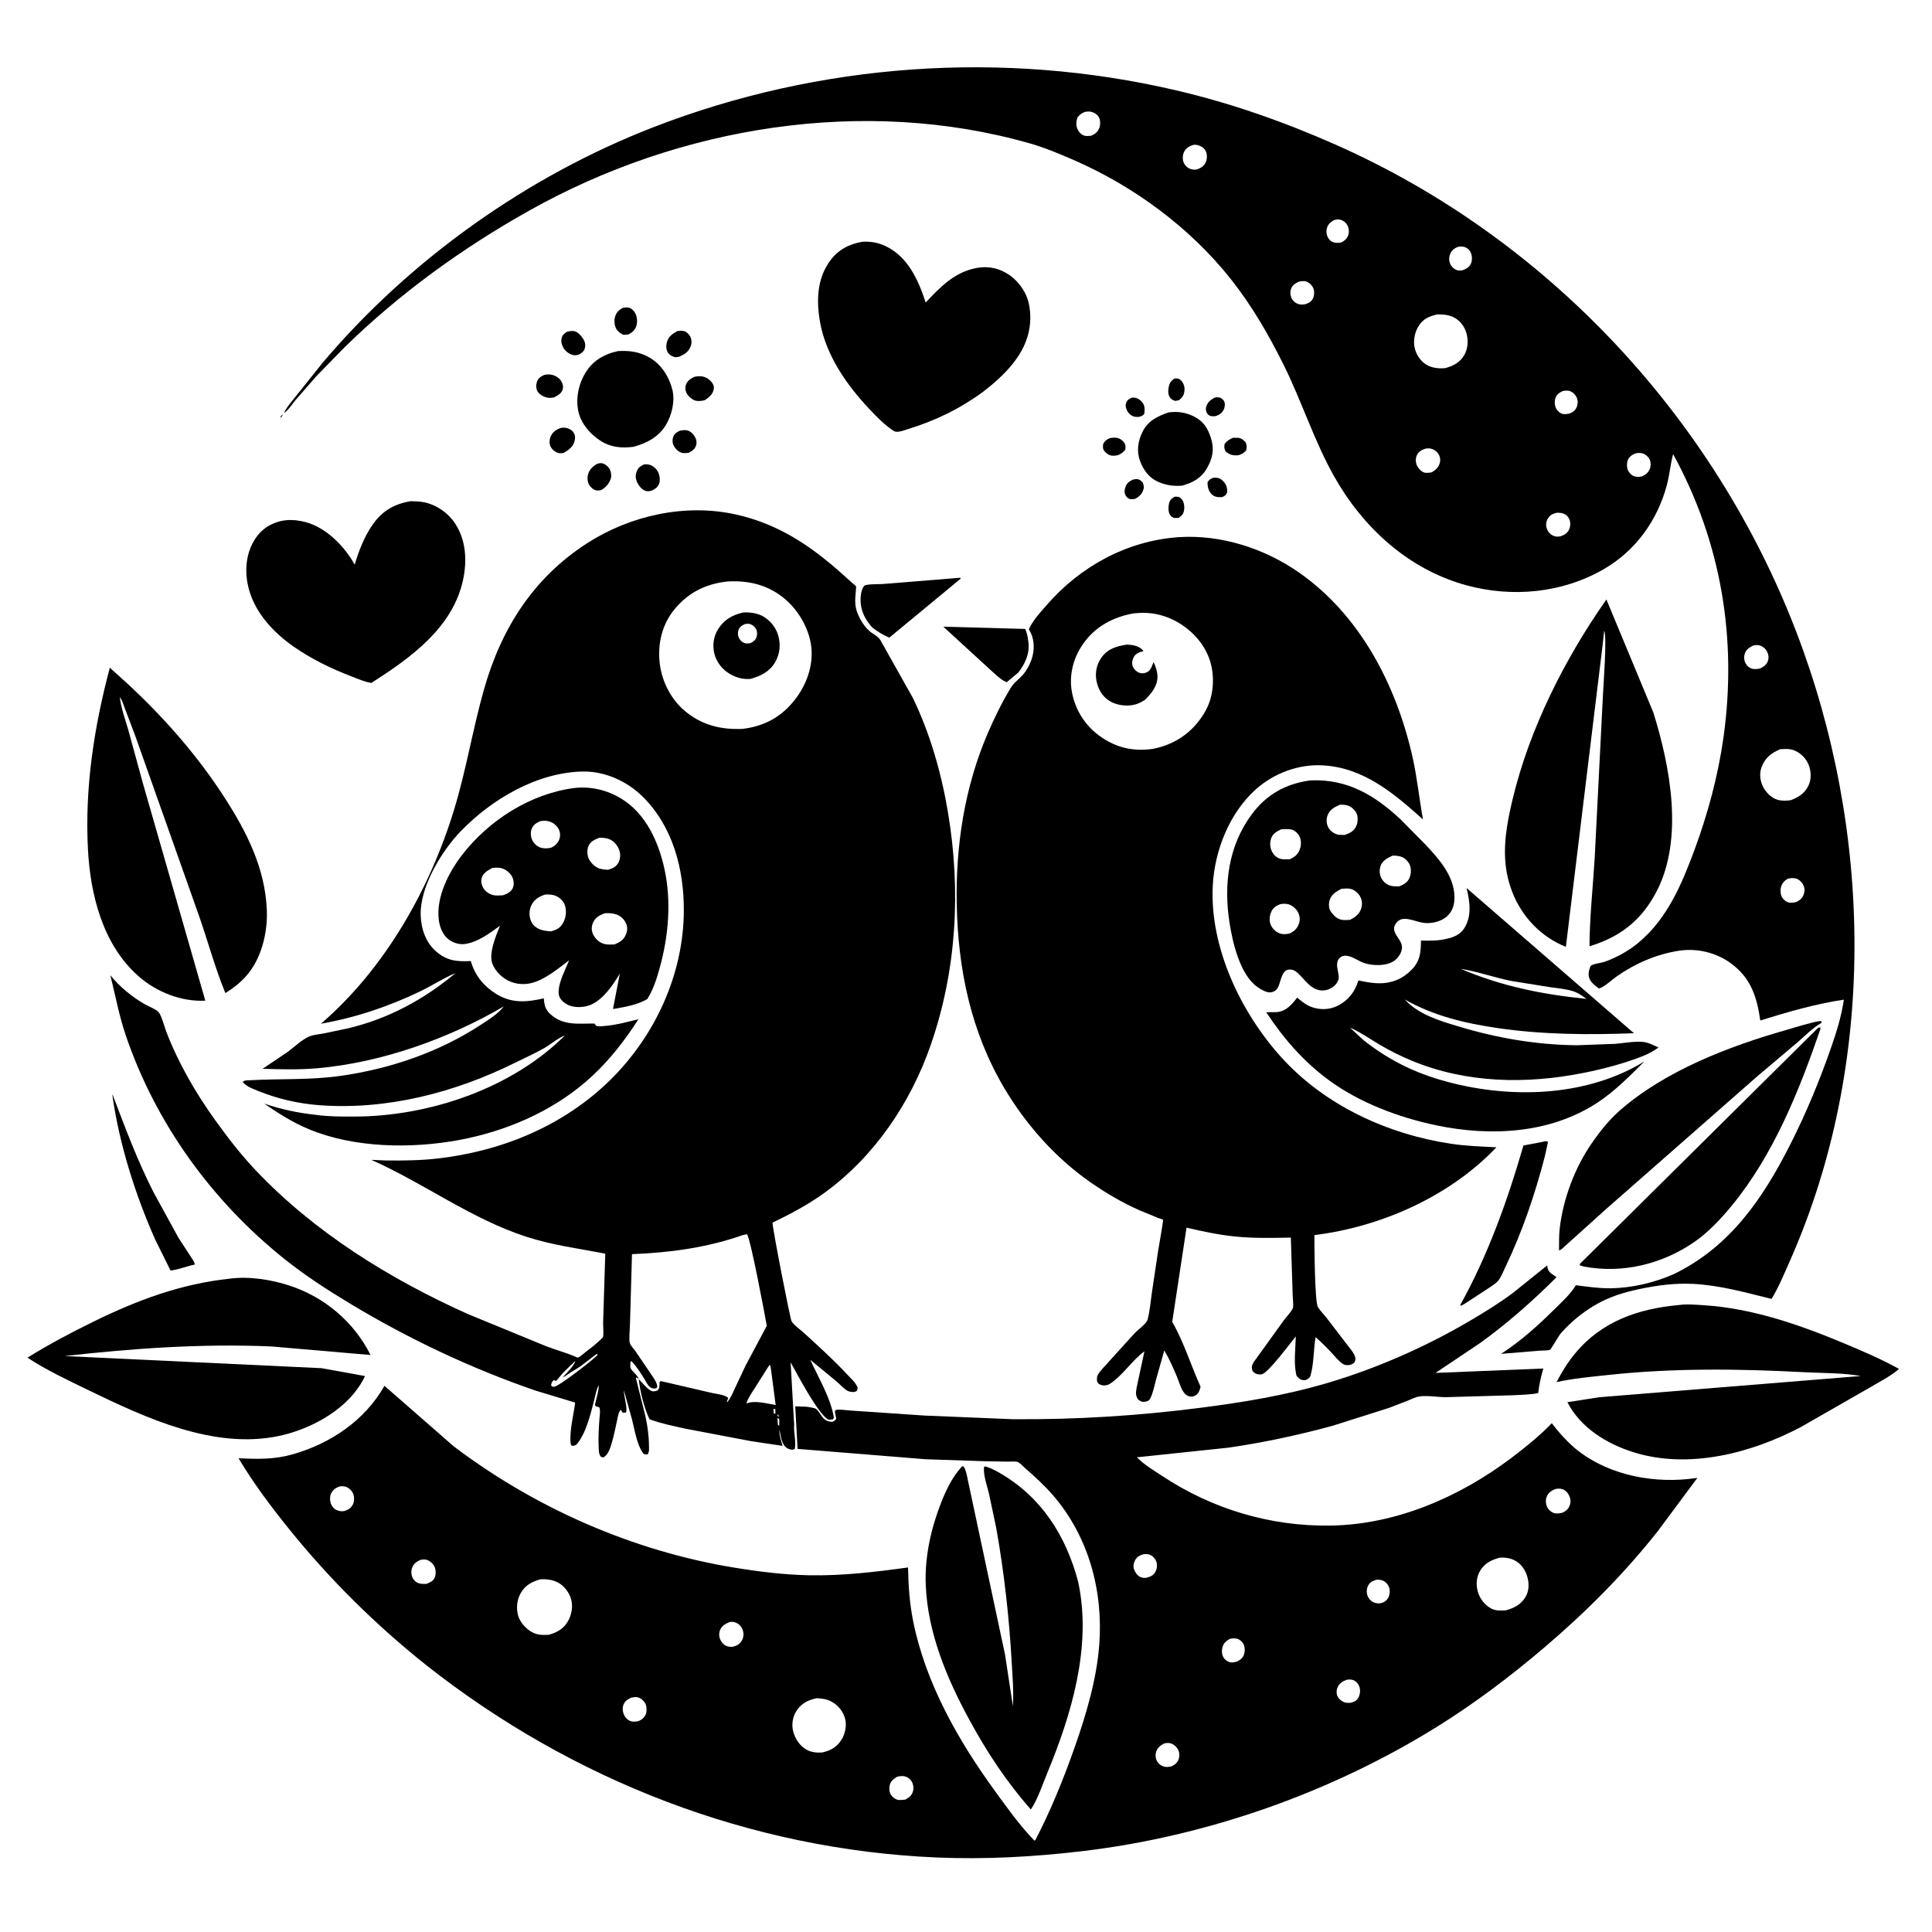 <svg version="1.1" xmlns="http://www.w3.org/2000/svg" style="display: block;" viewBox="0 0 2048 2048" width="1024" height="1024">
<path transform="translate(0,0)" fill="rgb(255,255,255)" d="M 0 0 L 0 2048 L 2048 2048 L 2048 0 L 0 0 z"/>
<path transform="translate(0,0)" fill="rgb(0,0,0)" d="M 301.024 437.929 C 304.026 431.152 309.741 425.051 314.295 419.206 L 341.35 385.325 C 434.099 275.304 558.888 186.598 693.126 134.656 C 868.648 66.74 1063.24 52.919 1246.68 95.758 C 1305.07 109.393 1361.34 129.209 1416.1 153.476 C 1639.33 252.392 1816.32 441.441 1903.83 668.984 C 1985.3 880.804 1989.94 1128.22 1897.04 1337.35 C 1891.23 1350.42 1885.38 1364.77 1877.89 1376.92 C 1850.94 1370.21 1822.79 1362.36 1794.9 1360.99 C 1775.56 1360.03 1757.46 1362.37 1738.57 1366.31 C 1720.95 1369.98 1704.8 1374.96 1689.33 1384.32 C 1676.08 1392.34 1664.69 1401.86 1654.46 1413.5 C 1652.21 1416.06 1644.21 1430.31 1643.11 1430.77 C 1640.62 1431.81 1634.41 1431.54 1631.53 1431.8 L 1591.17 1435.14 C 1612.31 1421.49 1630.48 1404.99 1648.33 1387.35 C 1656.11 1379.66 1664.84 1371.82 1670.49 1362.37 C 1682.68 1363.97 1694.66 1365.73 1707 1365.61 C 1729.77 1365.38 1753.32 1359.8 1774.16 1350.69 C 1833.76 1321.72 1868.41 1271.02 1897.54 1213.61 C 1914.72 1179.78 1929.11 1144.95 1941.52 1109.09 C 1947.16 1092.81 1952.07 1076.77 1954.58 1059.67 C 1924.32 1064.19 1895.15 1072.69 1865.98 1081.76 C 1862.41 1057.08 1856.23 1037.06 1835.3 1021.5 C 1819.57 1009.8 1799.05 1004.83 1779.66 1007.83 C 1755.82 1011.53 1733.65 1021.17 1713.95 1034.9 C 1708.42 1038.76 1701.18 1045.91 1694.95 1047.92 C 1690.46 1044.43 1685.03 1040.74 1684.15 1034.66 C 1683.61 1030.94 1684.73 1027.41 1686.08 1024 C 1689.75 1021.22 1696.37 1021.13 1700.85 1019.56 C 1713.51 1015.12 1725.91 1008.27 1736.26 999.759 C 1767.27 974.266 1782.77 937.292 1796.31 900.683 C 1810.49 862.315 1821.3 822.053 1826.98 781.5 C 1841.63 676.921 1824.54 574.341 1773.56 481.379 C 1770.73 492.079 1769.84 503.281 1766.96 514.1 C 1756.9 551.854 1733.74 583.976 1699.66 603.569 C 1655.72 628.83 1602.7 633.697 1554.13 620.346 C 1492.78 603.48 1444.62 559.152 1413.98 504.543 C 1392.82 466.823 1379.8 425.06 1360.5 386.332 C 1344.63 354.488 1327.11 324.184 1305 296.199 C 1261.61 241.259 1201.64 197.178 1137.57 169.355 C 1122.83 162.957 1107.33 156.462 1091.9 152.056 C 915.887 101.827 720.55 133.982 561.956 222.717 C 490.748 262.558 423.686 310.934 365.325 368.073 L 335.289 398.839 L 313.177 424.246 C 309.708 428.413 305.477 435.037 301.024 437.929 z M 1150.58 118.5 C 1146.59 119.823 1144.78 121.25 1142.15 124.5 C 1140.78 128.776 1140.25 132.978 1142.33 137.165 C 1143.8 140.119 1146.56 143.177 1149.9 143.902 C 1152 144.358 1154.37 144.09 1156.5 143.938 C 1160.53 142.244 1163.46 140.09 1165.2 135.922 C 1166.48 132.847 1166.58 127.805 1165.1 124.783 C 1163.5 121.505 1160.28 119.4 1156.82 118.533 C 1154.76 118.017 1152.66 118.248 1150.58 118.5 z M 1265.33 153.5 C 1261.11 154.73 1257.49 156.622 1255.32 160.667 C 1253.64 163.818 1253.33 168.358 1254.52 171.723 C 1255.58 174.748 1258.23 177.606 1261.19 178.82 C 1263.75 179.869 1265.8 180.05 1268.5 179.681 C 1272.97 178.08 1276.21 176.368 1278.22 171.807 C 1279.62 168.63 1279.76 163.906 1278.38 160.693 C 1277.1 157.685 1273.94 155.185 1270.88 154.233 C 1268.85 153.603 1267.45 153.344 1265.33 153.5 z M 1413.64 233.5 C 1409.81 235.984 1407.2 238.252 1406.34 242.934 C 1405.65 246.647 1406.5 250.581 1408.87 253.549 C 1411.15 256.398 1413.61 257.2 1417.13 257.448 C 1419.06 257.583 1420.65 257.226 1422.5 256.769 C 1426.18 254.48 1428.8 252.047 1429.62 247.583 C 1430.27 244.087 1429.48 240.082 1427.29 237.252 C 1425.21 234.565 1422.06 232.793 1418.65 232.658 C 1416.87 232.587 1415.33 232.926 1413.64 233.5 z M 1546.13 261.5 C 1542.51 262.741 1539.52 264.562 1537.74 268.137 C 1536.02 271.596 1535.68 275.644 1537.09 279.225 C 1538.3 282.291 1540.5 284.612 1543.5 286.008 C 1545.64 287.005 1548.04 286.966 1550.3 286.5 C 1554.11 285.198 1557.53 283.309 1559.26 279.434 C 1560.73 276.137 1560.61 271.378 1559.2 268.094 C 1558.02 265.324 1555.96 263.158 1553.13 262.063 C 1550.95 261.215 1548.44 261.266 1546.13 261.5 z M 1377 298.5 C 1373.48 300.116 1370.42 301.82 1368.81 305.558 C 1367.38 308.894 1367.56 312.966 1369.18 316.202 C 1370.76 319.351 1373.6 321.601 1376.99 322.476 C 1379.35 323.084 1381.26 322.88 1383.63 322.5 C 1387.43 321.224 1390.26 319.871 1391.99 315.952 C 1393.32 312.931 1393.4 308.41 1392.11 305.349 C 1390.88 302.435 1387.65 299.344 1384.61 298.39 C 1382.33 297.674 1379.31 298.004 1377 298.5 z M 1523.71 333.274 C 1515.6 335.123 1509.2 337.575 1504.29 344.833 C 1499.97 351.23 1497.99 360.197 1499.4 367.8 C 1500.73 374.935 1505.13 382.032 1511.2 386.061 C 1517.37 390.161 1524.95 390.865 1532.14 390.222 C 1540.63 387.725 1547.48 384.497 1552.17 376.429 C 1556.15 369.557 1556.63 360.72 1554.5 353.166 C 1552.55 346.259 1547.64 339.691 1541.16 336.431 C 1535.65 333.659 1529.76 333.234 1523.71 333.274 z M 1656.64 414.5 C 1653.14 416.135 1650.19 417.944 1648.9 421.803 C 1647.6 425.68 1647.88 429.971 1649.88 433.58 C 1651.23 436.027 1654.13 438.349 1656.89 438.856 C 1658.98 439.239 1661.35 438.795 1663.44 438.5 C 1667.13 437.004 1669.85 435.268 1671.41 431.398 C 1672.74 428.099 1672.74 424.378 1671.25 421.149 C 1669.84 418.111 1667.29 415.696 1664.11 414.575 C 1661.82 413.771 1658.98 414.048 1656.64 414.5 z M 1511.35 475.5 C 1507.28 476.815 1503.84 478.506 1501.91 482.583 C 1500.39 485.776 1500.53 490.266 1502.02 493.447 C 1503.35 496.299 1506.38 499.742 1509.42 500.793 C 1511.86 501.638 1514.99 501.116 1517.5 500.712 C 1521.57 498.489 1524.47 496.028 1526 491.485 C 1527.11 488.195 1526.83 484.912 1525.14 481.846 C 1523.39 478.658 1520.24 476.447 1516.75 475.58 C 1514.89 475.119 1513.23 475.298 1511.35 475.5 z M 1734.06 480.5 C 1730.46 481.919 1727.31 483.725 1725.64 487.438 C 1724.33 490.365 1724.37 495.798 1725.76 498.653 C 1727.1 501.392 1729.66 504.048 1732.6 504.971 C 1735.15 505.773 1737.92 505.552 1740.5 505.025 C 1744.56 503.189 1747.26 501.081 1748.94 496.82 C 1750.19 493.659 1750.01 489.509 1748.41 486.481 C 1747.04 483.874 1743.9 481.399 1741.07 480.575 C 1738.9 479.944 1736.26 480.119 1734.06 480.5 z M 1650.34 543.5 C 1645.98 544.57 1642.95 545.881 1640.65 549.929 C 1638.91 552.968 1638.47 556.485 1639.5 559.84 C 1640.46 562.969 1642.77 565.945 1645.68 567.5 C 1648.53 569.032 1651.13 569.09 1654.22 568.5 C 1658.15 567.178 1661.41 565.328 1663.24 561.398 C 1664.79 558.072 1665.05 553.825 1663.57 550.443 C 1662.29 547.524 1660.29 545.545 1657.29 544.4 C 1655.11 543.57 1652.64 543.563 1650.34 543.5 z M 1858 684.5 C 1854.3 686.481 1851.11 688.418 1849.67 692.588 C 1848.5 695.977 1848.64 699.949 1850.39 703.096 C 1852.01 706.011 1854.52 708.301 1857.87 708.993 C 1860.49 709.534 1863.53 709.167 1866.09 708.5 C 1869.77 706.541 1872.86 704.481 1874.17 700.298 C 1875.23 696.915 1874.64 693.409 1872.94 690.342 C 1871.29 687.361 1868.33 684.965 1865.01 684.131 C 1862.44 683.487 1860.48 683.768 1858 684.5 z M 1887.17 794.153 C 1877.58 798.242 1871.01 803.239 1867.25 813.452 C 1864.83 819.994 1865.76 827.868 1868.9 834.016 C 1871.94 839.987 1877.67 845.849 1884.22 847.756 C 1888.89 849.114 1893.58 848.931 1898.33 848.218 C 1906.63 845.076 1913.37 840.826 1917.19 832.443 C 1920.27 825.672 1919.94 817.573 1917.23 810.752 C 1914.47 803.774 1908.56 797.91 1901.5 795.268 C 1897.08 793.616 1892.88 793.916 1888.26 794.124 L 1887.17 794.153 z M 1894.98 931.5 C 1891.02 934.031 1888.63 936.735 1887.69 941.482 C 1887.1 944.469 1887.56 949.365 1889.5 951.862 C 1891.77 954.782 1894.22 956.643 1898 956.946 C 1900.13 957.116 1902.48 956.62 1904.5 956.003 C 1908.14 954.122 1910.66 952.104 1912.01 948.09 C 1913.24 944.436 1913.18 941.415 1911.44 937.924 C 1909.98 935.006 1906.87 932.024 1903.63 931.215 C 1900.98 930.551 1897.61 930.834 1894.98 931.5 z"/>
<path transform="translate(0,0)" fill="rgb(0,0,0)" d="M 1042.42 415.088 C 1017.87 433.155 991.547 445.98 962.449 454.861 C 958.386 456.101 951.221 459.207 947.55 456.901 C 938.36 451.128 929.56 442.073 922.081 434.171 C 897.756 408.47 875.506 376.806 869.253 341.267 C 865.323 318.931 865.966 295.731 879.753 276.64 C 888.231 264.901 900.1 258.612 914.241 256.289 C 923.292 255.743 931.385 257.224 939.553 261.274 C 962.897 272.847 973.595 297.254 981.256 320.673 C 996.961 304.075 1011.57 288.638 1035 284.097 C 1047.62 281.65 1059.7 284.332 1070.19 291.662 C 1080.8 299.076 1088.93 311.277 1091.07 324.122 L 1091.36 326 C 1092.48 332.932 1092.41 339.672 1091.46 346.633 C 1087.51 375.683 1064.47 398.073 1042.42 415.088 z"/>
<path transform="translate(0,0)" fill="rgb(0,0,0)" d="M 666.274 354.5 C 664.565 354.804 662.734 354.817 661 354.946 C 657.913 353.594 655.142 351.648 653.345 348.701 C 651.561 345.777 650.869 340.54 651.62 337.216 C 652.827 331.872 655.204 329.218 659.832 326.5 C 661.771 326.023 664.005 325.697 666 326.009 C 669.009 326.481 671.568 328.991 673.062 331.5 C 675.432 335.48 675.895 340.958 674.577 345.385 C 673.266 349.792 670.183 352.425 666.274 354.5 z"/>
<path transform="translate(0,0)" fill="rgb(0,0,0)" d="M 613.5 375.941 C 611.789 376.341 610.166 376.76 608.395 376.523 C 604.585 376.011 600.48 373.231 598.223 370.175 C 596.047 367.228 594.432 362.705 595.196 359.031 C 596.047 354.934 598.18 353.519 601.446 351.5 C 603.65 351.056 607.128 350.518 609.288 351.134 C 612.722 352.115 616.566 356.432 618.363 359.412 C 620.242 362.526 620.931 365.939 619.85 369.5 C 618.858 372.765 616.311 374.363 613.5 375.941 z"/>
<path transform="translate(0,0)" fill="rgb(0,0,0)" d="M 719.839 378.223 L 715.5 378.685 C 712.518 377.612 710.102 376.732 708.189 374 C 705.842 370.649 705.959 365.917 707.119 362.181 C 708.921 356.376 712.995 353.789 718.034 350.913 C 720.319 350.752 723.147 350.378 725.358 351.064 C 727.776 351.815 730.212 354.126 731.428 356.298 C 733.246 359.544 733.508 363.466 732.196 366.937 C 729.787 373.316 725.703 375.516 719.839 378.223 z"/>
<path transform="translate(0,0)" fill="rgb(0,0,0)" d="M 671.491 473.635 C 659.35 475.197 647.908 474.33 637.264 467.709 C 625.98 460.689 615.789 449.076 613.032 435.885 C 610.023 421.483 613.622 405.786 621.614 393.571 C 629.457 381.584 641.283 375.108 654.974 372.195 C 666.998 371.396 677.956 372.9 688.5 379.035 C 700.959 386.285 709.227 399.138 712.705 413 C 715.757 425.166 712.216 439.901 705.864 450.5 C 698.221 463.252 685.318 469.942 671.491 473.635 z"/>
<path transform="translate(0,0)" fill="rgb(0,0,0)" d="M 587.229 421.29 C 585.384 421.591 583.64 421.882 581.764 421.712 C 577.409 421.317 572.286 418.825 569.904 415 C 568.064 412.046 568.094 408.183 569.118 404.926 C 570.388 400.888 573.117 399.239 576.737 397.5 C 579.094 396.979 581.9 396.667 584.277 397.133 C 588.574 397.976 592.747 400.358 595.017 404.164 C 596.701 406.988 597.43 410.264 596.259 413.425 C 594.752 417.492 590.854 419.44 587.229 421.29 z"/>
<path transform="translate(0,0)" fill="rgb(0,0,0)" d="M 747.275 424.138 C 744.583 424.894 741.289 425.318 738.5 424.939 C 734.4 424.381 730.415 420.862 728.259 417.485 C 726.527 414.773 726.067 411.028 727.079 407.97 C 728.484 403.723 732.127 401.31 735.961 399.5 C 738.495 398.868 741.617 398.658 744.208 399.015 C 748.108 399.552 752.119 402.116 754.476 405.212 C 756.225 407.51 757.172 409.721 756.582 412.671 C 755.465 418.258 751.672 421.012 747.275 424.138 z"/>
<path transform="translate(0,0)" fill="rgb(0,0,0)" d="M 1249.5 424.384 L 1245.5 424.971 C 1243.65 424.167 1241.93 423.544 1240.62 421.903 C 1238.13 418.764 1238.13 414.888 1238.73 411.116 C 1239.45 406.578 1240.85 404.257 1244.46 401.5 L 1245.37 401.274 C 1248.38 400.965 1250.03 401.269 1252.15 403.5 C 1254.92 406.413 1255.99 410.355 1255.56 414.292 C 1255.02 419.172 1253.31 421.449 1249.5 424.384 z"/>
<path transform="translate(0,0)" fill="rgb(0,0,0)" d="M 1206.5 442.017 C 1204.99 441.944 1203.35 441.94 1201.88 441.5 C 1198.87 440.599 1196.01 438.017 1194.69 435.182 C 1193.36 432.321 1192.63 429.521 1193.99 426.5 C 1195.3 423.595 1197.18 422.742 1199.92 421.5 L 1201 421.426 C 1204.82 421.418 1208.08 423.257 1210.54 426.106 C 1213.79 429.883 1213.55 433.823 1213.03 438.5 C 1211.02 441.341 1209.78 441.124 1206.5 442.017 z"/>
<path transform="translate(0,0)" fill="rgb(0,0,0)" d="M 1288.5 441.139 C 1287.04 441.183 1284.89 441.434 1283.5 441.029 C 1281.78 440.528 1280.61 439.747 1279.67 438.25 C 1278.29 436.037 1277.93 433.878 1278.58 431.377 C 1279.88 426.411 1283.28 423.818 1287.58 421.5 C 1289.78 420.939 1291.31 421.137 1293.54 421.469 C 1295.02 422.553 1296.88 423.689 1297.68 425.431 C 1298.87 428.023 1298.37 432.007 1297.07 434.47 C 1295.1 438.19 1292.35 439.815 1288.5 441.139 z"/>
<path transform="translate(0,0)" fill="rgb(0,0,0)" d="M 1253.04 514.818 C 1244.05 515.509 1236.19 514.473 1227.82 510.82 C 1218.05 506.559 1212.04 498.342 1208.47 488.576 C 1204.61 478.006 1206.27 467.664 1211.14 457.721 C 1216.92 445.935 1226.91 441.378 1238.57 437.206 C 1248.56 435.804 1257.22 437.169 1266.2 441.786 C 1276.27 446.964 1280.69 454.665 1283.9 465.227 C 1287.35 476.575 1285.34 485.754 1279.57 496.082 C 1273.62 506.736 1264.38 511.719 1253.04 514.818 z"/>
<path transform="translate(0,0)" fill="rgb(0,0,0)" d="M 301.024 437.929 L 300.004 439 L 301.024 437.929 z"/>
<path transform="translate(0,0)" fill="rgb(0,0,0)" d="M 300.004 439 C 298.961 441.058 299 441.741 296.941 442.938 C 297.756 440.668 298.263 440.536 300.004 439 z"/>
<path transform="translate(0,0)" fill="rgb(0,0,0)" d="M 296.941 442.938 L 296.046 444.038 L 296.941 442.938 z"/>
<path transform="translate(0,0)" fill="rgb(0,0,0)" d="M 296.046 444.038 L 295.221 444.995 L 296.046 444.038 z"/>
<path transform="translate(0,0)" fill="rgb(0,0,0)" d="M 295.018 446.5 L 293.51 446.5 L 295.018 446.5 z"/>
<path transform="translate(0,0)" fill="rgb(0,0,0)" d="M 597.682 480.016 C 596.103 480.279 594.42 480.586 592.815 480.367 C 589.364 479.898 585.211 476.604 583.666 473.5 C 581.967 470.087 582.373 465.659 583.948 462.244 C 586.129 457.515 590.231 454.968 595.025 453.5 C 596.505 453.403 598.019 453.255 599.5 453.471 C 602.589 453.922 606.339 455.75 608.007 458.5 C 609.837 461.516 609.932 464.142 609.084 467.5 C 607.561 473.536 602.782 477.062 597.682 480.016 z"/>
<path transform="translate(0,0)" fill="rgb(0,0,0)" d="M 730.161 480.003 C 727.861 480.198 725.121 480.603 722.866 480.031 C 719.085 479.07 715.51 475.385 713.901 471.952 C 712.612 469.202 712.595 465.755 713.712 462.935 C 715.118 459.386 717.547 457.995 720.886 456.5 C 723.092 456.095 725.926 455.708 728.129 456.152 C 731.287 456.787 734.208 459.292 735.943 461.926 C 737.974 465.011 738.955 468.406 737.888 472.03 C 736.66 476.203 733.753 477.952 730.161 480.003 z"/>
<path transform="translate(0,0)" fill="rgb(0,0,0)" d="M 1185.5 482.346 C 1183.33 483.021 1180.77 483.192 1178.5 482.981 C 1175.59 482.711 1172.47 480.445 1170.73 478.202 C 1168.81 475.736 1169.03 473.379 1169.45 470.5 C 1171.44 467.145 1172.8 466.121 1176.33 464.5 C 1178.43 464.011 1180.85 463.844 1183 464.015 C 1186.26 464.274 1189.56 466.37 1191.5 468.967 C 1193.43 471.555 1193.15 473.427 1192.94 476.5 C 1190.63 479.509 1188.92 480.732 1185.5 482.346 z"/>
<path transform="translate(0,0)" fill="rgb(0,0,0)" d="M 1313.08 482.5 L 1312.65 482.554 C 1307.01 483.126 1303.45 482.11 1299.1 478.5 C 1297.71 475.002 1297.52 474.415 1298.14 470.5 C 1300.77 467.177 1303.25 465.79 1307.07 464.044 L 1312.5 464.11 C 1316.24 464.581 1318.32 466.514 1320.68 469.263 C 1321.72 472.943 1321.81 473.793 1320.93 477.5 C 1318.35 480.283 1316.66 481.305 1313.08 482.5 z"/>
<path transform="translate(0,0)" fill="rgb(0,0,0)" d="M 637.5 519.361 C 635.771 519.869 633.802 520.15 632 519.803 C 628.789 519.185 625.923 516.353 624.339 513.623 C 622.565 510.566 622.488 505.818 623.483 502.511 C 625.055 497.29 628.766 493.997 633.407 491.5 C 634.549 491.272 636.291 490.807 637.5 490.966 C 640.795 491.398 643.737 493.685 645.651 496.325 C 647.476 498.841 648.427 503.733 647.663 506.718 C 646.347 511.858 642.064 516.836 637.5 519.361 z"/>
<path transform="translate(0,0)" fill="rgb(0,0,0)" d="M 690.5 520.182 C 688.054 520.746 686.598 521.071 684.153 520.288 C 680.57 519.142 677.412 515.287 675.735 511.991 C 673.648 507.89 673.272 503.814 675.048 499.5 C 676.595 495.743 678.702 494.115 682.316 492.5 C 684.303 491.926 686.191 492.116 688.183 492.601 C 692.01 493.533 695.361 496.43 697.296 499.802 C 699.224 503.162 700.127 508.951 698.728 512.648 C 697.201 516.685 694.254 518.503 690.5 520.182 z"/>
<path transform="translate(0,0)" fill="rgb(0,0,0)" d="M 1295.5 526.964 C 1291.36 527.179 1287.52 527.027 1284.39 523.905 C 1280.98 520.497 1279.88 515.633 1280.07 511 C 1282.24 508.204 1282.67 507.807 1285.95 506.5 L 1287.86 506.397 C 1291.58 506.287 1294.15 507.449 1296.72 510.141 C 1300.2 513.787 1300.98 517.089 1300.9 522 C 1299.14 525.359 1298.96 525.348 1295.5 526.964 z"/>
<path transform="translate(0,0)" fill="rgb(0,0,0)" d="M 1203.98 528.5 C 1201.59 529.34 1199.97 529.193 1197.5 529.023 C 1195.82 528.119 1194.64 527.456 1193.59 525.771 C 1191.59 522.541 1191.83 519.392 1193.1 515.979 C 1194.57 512.013 1197.09 510.296 1200.75 508.5 C 1201.96 508.26 1203.73 507.779 1205 507.869 C 1208.14 508.091 1209.49 509.606 1211.5 511.72 C 1211.9 513.421 1212.81 515.681 1212.44 517.375 C 1211.24 522.854 1208.64 525.593 1203.98 528.5 z"/>
<path transform="translate(0,0)" fill="rgb(0,0,0)" d="M 1249.5 548.909 C 1247.84 549.125 1246.18 549.081 1244.5 549.102 C 1242.72 548.277 1241.68 547.689 1240.46 546.076 C 1238.26 543.145 1238.4 537.483 1239.13 534.087 C 1240.02 529.99 1241.76 528.541 1245.18 526.5 C 1246.61 526.375 1248.07 526.614 1249.5 526.738 C 1251.16 527.714 1252.4 528.436 1253.44 530.143 C 1255.45 533.427 1255.81 538.3 1254.93 542 C 1254.14 545.32 1252.25 547.135 1249.5 548.909 z"/>
<path transform="translate(0,0)" fill="rgb(0,0,0)" d="M 310.869 685.201 C 297.193 675.501 284.775 664.028 275.5 649.977 C 263.803 632.257 258.052 610.788 262.688 589.777 C 265.44 577.303 272.858 564.619 283.954 557.943 C 296.509 550.389 309.845 549.743 323.748 553.406 C 345.556 559.151 364.642 578.485 375.45 597.648 L 375.962 598.576 C 380.523 583.396 386.212 568.602 395.425 555.576 C 405.565 541.238 418.245 534.142 435.331 531.284 C 440.057 531.341 444.7 531.491 449.352 532.399 C 462.795 535.023 475.358 543.922 482.745 555.39 C 494.121 573.051 495.146 594.623 490.864 614.68 C 479.978 665.678 434.784 697.59 393.682 723.935 C 386.319 722.788 379.055 719.513 372.098 716.836 C 350.314 708.454 330.103 698.501 310.869 685.201 z"/>
<path transform="translate(0,0)" fill="rgb(0,0,0)" d="M 335.26 1181.84 C 348.126 1183.68 361.523 1183.59 374.5 1183.61 C 453.801 1183.76 541.946 1154.31 598.803 1097.65 C 591.871 1100.03 583.794 1107.11 577.253 1110.86 C 567.229 1116.62 556.428 1121.37 546.066 1126.52 C 482.362 1158.15 410.396 1176.81 338.969 1171.59 C 317.12 1169.99 295.064 1165.07 274.754 1156.86 C 268.561 1154.36 261.726 1152.19 257.253 1147 C 259.174 1144.96 261.252 1145.3 264.004 1145.14 C 296.314 1143.3 328.041 1145.08 360.344 1140.56 C 413.067 1133.19 465.322 1115.46 510 1086.14 C 518.09 1080.83 528.219 1074.55 534.06 1066.82 C 475.504 1101.07 404.737 1126.28 336.98 1132.34 C 317.52 1134.07 297.909 1133.61 278.415 1132.94 L 305 1115.05 C 311.941 1109.9 319.634 1102.39 327.416 1098.88 C 331.91 1096.84 337.776 1096.51 342.632 1095.6 L 369 1090.06 C 411.524 1080 449.575 1059.44 482.909 1031.47 C 470.18 1036.81 458.568 1044.5 446.14 1050.52 C 412.725 1066.73 376.796 1078.85 340.22 1085.18 C 407.904 1026.98 455.722 942.477 481.498 857.844 C 494.232 816.035 501.14 772.853 513.008 730.926 C 531.319 666.238 565.405 612.422 622.673 575.659 C 668.403 546.303 726.533 533.49 780.003 545.354 C 824.471 555.221 858.936 578.144 892.448 608.112 L 903.689 618.196 C 904.428 618.861 906.858 620.616 907.319 621.463 C 907.767 622.285 907.316 625.166 907.223 626.213 C 906.789 631.104 906.263 636.137 906.777 641.042 C 907.396 646.947 909.861 652.901 912.897 658 C 915.252 661.954 918.357 666.188 921.899 669.158 C 925.659 672.31 930.688 674.245 933.272 678.594 L 967.68 739.83 C 986.068 777.86 997.85 819.426 1004.86 860.959 C 1018.81 943.647 1014.17 1028.41 986.531 1107.95 C 965.207 1169.32 926.732 1226.24 873.798 1264.55 C 856.54 1277.05 838.051 1286.82 818.92 1296.05 C 818.34 1299.37 837.5 1397.87 839.108 1400.62 C 841.508 1404.71 848.512 1409.56 852.215 1412.94 C 867.786 1427.19 883.528 1441.38 897.914 1456.84 C 901.185 1460.35 906.605 1465.2 908.455 1469.5 C 909.414 1471.73 909.253 1472.2 908.363 1474.36 C 907.262 1474.96 906.975 1475.2 905.624 1475.5 C 903.801 1475.9 900.074 1475.25 898.504 1474.36 C 894.218 1471.93 890.334 1467.39 886.5 1464.17 L 858.95 1441.45 C 867.652 1460.65 880.756 1482.11 883.965 1503 L 882.724 1504.66 L 878.5 1504.9 C 868.119 1501.03 844.453 1455.32 838.099 1444.14 L 841.532 1505.34 C 842.215 1509.42 841.481 1513.24 841.915 1517.25 C 842.555 1523.17 843.543 1530.18 842.5 1536.05 L 839.5 1536.84 C 837.534 1536.42 835.995 1536.1 834.276 1535.01 C 828.202 1531.15 827.812 1521.93 826.193 1515.3 C 825.894 1521.27 827.981 1527 829.603 1532.68 L 795.791 1527.62 L 726.664 1514.48 C 713.849 1511.64 700.821 1509.03 688.484 1504.48 C 682.675 1491.94 678.576 1475.48 677.094 1461.89 C 680.36 1465.27 685.934 1472.14 690 1474.18 C 692.65 1475.51 694.354 1474.66 697 1474.02 C 699.641 1471.11 698.978 1468.85 699.16 1465 L 700.5 1464 L 754.502 1476.54 C 759.429 1477.64 768.833 1478.5 771.994 1482 L 770.5 1485.46 L 771.005 1486.22 C 774.784 1481.79 777.061 1475.93 779.49 1470.68 L 790.233 1447.83 L 812.812 1405.43 C 810.886 1394.32 795.837 1314.14 791.892 1308.3 L 787.214 1309.3 C 749.058 1322.69 710.17 1327.84 669.945 1329.47 L 667.763 1405.01 C 667.687 1409.33 666.424 1420.25 667.727 1423.96 C 668.566 1426.35 672.049 1430.16 673.597 1432.29 L 691.928 1459.29 C 693.996 1462.57 696.963 1466.71 696.669 1470.69 L 694.5 1472 C 692.559 1471.87 691.159 1471.74 689.452 1470.69 C 686.712 1469 684.689 1464.31 682.987 1461.59 C 678.913 1455.06 674.954 1448.87 669.769 1443.16 L 668.377 1443.13 C 668.36 1444.97 667.865 1448.24 668.314 1449.92 C 669.062 1452.72 674.933 1456.92 676.452 1460.34 L 677.094 1461.89 L 674.808 1460.19 L 673.983 1460.5 L 684.13 1501.06 C 686.398 1511.34 687.883 1522.04 687.939 1532.56 C 687.955 1535.68 688.403 1538.77 686.658 1541.5 C 684.377 1542.02 684.215 1541.87 682.035 1540.96 C 674.9 1531.24 672.905 1515.99 669.917 1504.5 L 661.354 1473.87 C 661.154 1479.71 665.559 1493.07 663.5 1497.37 L 660.014 1497.5 C 659.387 1496.3 658.849 1495.4 658.005 1494.32 C 655.466 1497.47 654.901 1502.11 654.056 1506 C 652.385 1513.7 650.878 1521.41 648.665 1528.98 C 647.008 1534.66 644.959 1542.03 639.5 1545 L 636.889 1544.14 C 634.547 1540.97 634.796 1537.64 634.601 1533.83 C 634.09 1523.85 634.766 1513.96 635.416 1504 C 635.647 1500.46 636.723 1494.96 635.225 1491.73 L 632 1490.86 C 631.545 1490.41 630.909 1490.08 630.634 1489.5 C 630.631 1489.49 631.166 1486.99 631.185 1486.9 C 632.482 1480.83 634.795 1474.58 634.697 1468.36 C 632.172 1472.62 631.349 1478.44 630.089 1483.22 C 625.97 1498.84 621.654 1518.97 610.953 1531.5 C 608.375 1532.53 608.066 1533.08 605.5 1532.15 C 604.376 1529.08 604.628 1525.62 604.711 1522.4 C 605.017 1510.51 608.301 1498.61 609.687 1486.78 L 567.598 1474.05 C 499.589 1450.67 433.566 1419.44 371.961 1382.41 C 348.048 1368.04 323.63 1352.27 301.833 1334.84 C 224.81 1273.26 165.435 1191.47 133.5 1098.09 C 126.283 1076.99 122.365 1055.37 116.977 1033.82 C 127.015 1046.12 139.293 1056.26 153.003 1064.25 C 157.115 1066.64 164.358 1069.34 167.686 1072.49 C 171.11 1075.74 174.314 1088.49 176.16 1093.32 C 188.94 1126.76 207.291 1158.42 228.133 1187.43 C 241.407 1205.91 255.275 1223.92 270.94 1240.46 C 333.325 1306.32 413.12 1355.73 495.501 1392.76 L 578.503 1426.87 C 589.744 1431.19 601.319 1434.25 612.334 1439.18 C 615.444 1437.96 618.325 1435.13 620.96 1433.08 C 625.865 1429.25 630.917 1425.52 635.415 1421.21 C 636.35 1420.31 638.547 1418.55 639.13 1417.47 C 640.154 1415.59 639.24 1404.9 639.33 1401.91 L 641.612 1328.97 C 613.201 1323.35 585.828 1320.06 557.986 1311.02 C 499.172 1291.93 449.696 1254.39 393.587 1229.49 L 409.038 1230.17 C 427.567 1230.33 446.073 1230.15 464.5 1228 C 532.533 1220.09 597.576 1193.27 646.801 1144.91 C 694.408 1098.14 724.575 1032.81 724.891 965.576 C 725.097 921.61 713.367 876.33 681.443 844.629 C 665 828.301 641.491 817.51 618.142 817.855 C 569.654 818.571 521.462 846.949 488.461 881.075 C 468.178 902.048 445.101 939.945 445.938 970 C 446.327 983.937 450.918 998.231 461.449 1007.81 C 473.188 1018.5 483.815 1019.49 499.069 1018.76 C 503.287 1033.73 512.627 1045.32 525.79 1053.5 C 542.398 1063.83 558.326 1062.44 576.418 1058.29 C 576.973 1064.85 577.813 1069.64 582.759 1074.4 C 596.584 1087.7 613 1084.85 630 1084.99 L 632.153 1087.5 C 635.326 1088.4 638.487 1087.79 641.745 1087.5 C 653.658 1086.45 665.2 1083.24 676.787 1080.41 L 670.23 1090.32 C 656.209 1110.87 640.434 1129.87 621.575 1146.19 C 583.818 1178.86 535.377 1199.45 486.57 1208.48 C 435.882 1217.84 375.481 1216.98 327.5 1197.03 C 310.24 1189.86 295.324 1180.35 279.996 1169.84 C 298.158 1176 316.19 1179.81 335.26 1181.84 z M 790.249 1488.88 L 791.092 1487.91 C 799.672 1483.89 813.065 1487.95 822.247 1489.39 L 817.432 1452.75 L 816.699 1447.5 L 815.5 1447.11 L 800.036 1471.57 C 796.672 1476.81 792.99 1481.93 791.092 1487.91 L 790.249 1488.88 z M 771.269 616.382 C 748.255 618.896 729.779 627.904 714.898 646 C 701.916 661.788 697.038 682.196 699.251 702.382 C 701.511 722.992 711.873 742.716 728.246 755.504 C 745.737 769.166 765.345 773.624 787.258 772.637 C 810.288 769.774 828.147 760.16 842.572 741.772 C 854.808 726.172 862.253 705.892 860.022 685.898 C 857.755 665.575 845.355 645.013 829.247 632.646 C 812.05 619.443 792.559 615.214 771.269 616.382 z M 632.173 1435.5 C 624.348 1441.07 616.992 1447.88 608.636 1452.53 C 604.318 1454.94 600.787 1458.16 596.238 1460.29 C 600.402 1455.53 608.042 1448.59 609.995 1442.64 C 604.389 1447.89 598.568 1453.03 593.691 1458.98 L 589.5 1463.94 C 587.635 1463.38 588.456 1463.78 587 1462.81 C 585.118 1465.1 584.634 1465.62 584.11 1468.5 C 585.649 1469.79 585.428 1470.2 587.59 1469.96 C 592.691 1469.38 628.377 1441.84 633.293 1436.5 L 633.168 1435.43 L 632.173 1435.5 z M 819.937 1493.5 L 820.183 1498.31 L 821.994 1498.5 L 821.839 1493.69 L 819.937 1493.5 z M 823.907 1499.5 L 824.837 1501.6 L 825.873 1501.5 L 824.781 1499.51 L 823.907 1499.5 z M 824.136 1503.5 L 824.603 1510.38 L 826.003 1511.5 L 826.09 1504.5 L 824.918 1503.36 L 824.136 1503.5 z"/>
<path transform="translate(0,0)" fill="rgb(0,0,0)" d="M 1327.88 1453.5 C 1325.31 1447.61 1328.86 1444.07 1332.19 1439.46 L 1360.71 1399.83 C 1363.2 1396.43 1369.23 1390.22 1370.53 1386.47 C 1371.35 1384.12 1370.4 1376.89 1370.34 1374.1 L 1368.34 1311.88 C 1348.88 1312.31 1329.33 1312.72 1309.93 1310.82 C 1292.36 1309.09 1274.94 1305.37 1257.77 1301.38 L 1242.61 1401.23 C 1254.98 1422.75 1262.43 1447.41 1272.66 1470 C 1271.75 1473.48 1270.78 1477.04 1267.5 1479.06 C 1265.44 1480.33 1263.39 1480.74 1260.99 1480.26 C 1258.49 1479.75 1256.71 1478.26 1255.15 1476.33 C 1251.88 1472.27 1249.88 1464.85 1247.86 1460 C 1243.78 1450.18 1239.65 1440.68 1234.19 1431.53 L 1225.27 1463.16 C 1223.67 1469.11 1222.37 1476.12 1219.7 1481.65 C 1218.6 1483.94 1217.53 1485.12 1214.98 1485.67 C 1210.92 1486.53 1209.72 1485.79 1206.5 1483.65 C 1205.32 1481.72 1204.56 1480.45 1204.31 1478.14 C 1203.85 1474 1205.48 1468.29 1206.3 1464.21 L 1213.16 1432.44 C 1199.87 1442.12 1190.16 1458.14 1176.5 1466.92 C 1173.97 1468.54 1170.41 1469.09 1167.5 1468.19 C 1164.72 1467.34 1164.45 1466.83 1162.95 1464.5 C 1162.82 1462.2 1162.51 1459.62 1163.7 1457.51 C 1166.45 1452.68 1171.64 1447.75 1175.35 1443.5 L 1203.15 1412.85 C 1206.48 1409.43 1215.32 1403.09 1216.42 1399.03 C 1218.83 1390.18 1219.64 1380.13 1220.93 1371.01 L 1227.72 1325.56 C 1228.24 1322.25 1233.37 1293.67 1232.88 1292.96 C 1232.64 1292.62 1228.38 1291.35 1227.5 1291.02 L 1207.95 1282.98 C 1189.35 1274.73 1171.67 1264.32 1155.01 1252.63 C 1118.44 1226.96 1087.52 1192.03 1064.76 1153.72 C 1029.19 1093.83 1015.5 1027.49 1014.17 958.5 C 1012.98 896.59 1022.42 834.746 1046.92 777.625 C 1053.88 761.385 1062.18 744.449 1071.36 729.294 C 1074.74 723.722 1079.72 720.371 1083.99 715.673 C 1088.81 710.379 1093.02 701.926 1094.66 694.944 C 1096.74 686.05 1096.05 676.061 1091.29 668.248 L 1090.59 667.12 C 1094.76 657.732 1102.66 649.29 1109.37 641.555 C 1145.24 600.221 1194.86 573.163 1249.53 569.415 L 1249.64 569.391 C 1294.47 566.525 1340.5 581.384 1377.1 606.964 C 1441.87 652.225 1480.08 726.317 1497.19 801.832 C 1502.21 823.958 1504.38 846.361 1508.43 868.628 C 1477.52 840.934 1445.62 813.799 1402.31 811.323 C 1376.39 809.84 1350.19 819.682 1330.98 836.966 C 1303.22 861.954 1287.65 901.454 1285.62 938.27 C 1282.02 1003.6 1315.03 1072.9 1358.03 1120.55 C 1404.17 1171.66 1470.38 1202.14 1537.76 1212.39 C 1553.78 1214.82 1570.12 1215.36 1586.28 1216.17 C 1536.83 1268.24 1464.04 1300.52 1393.34 1309.25 C 1393.24 1320.41 1393.73 1380.19 1397 1385.48 C 1399.49 1389.52 1403.49 1393.52 1406.45 1397.29 L 1427.22 1424.39 C 1430.22 1428.4 1434.63 1433.12 1436.34 1437.86 C 1437.35 1440.65 1436.78 1441.93 1435.6 1444.5 C 1433.29 1446.33 1431.72 1446.96 1428.73 1447.11 C 1426.52 1447.22 1424.91 1446.79 1423.08 1445.52 C 1418.75 1442.53 1414.96 1437.65 1411.37 1433.8 C 1405.97 1428.03 1400.51 1422.61 1394.54 1417.42 C 1392.29 1430.87 1392.86 1446.7 1388.79 1459.5 C 1386.39 1461.78 1385.18 1463.33 1381.5 1462.99 C 1378.09 1462.67 1376.68 1460.89 1374.5 1458.62 C 1371.06 1446.63 1373.28 1429.27 1373.62 1416.63 C 1367.38 1424.07 1344.46 1455.53 1337.34 1456.86 C 1334.53 1457.38 1331.28 1456.63 1329.16 1454.72 L 1327.88 1453.5 z M 1201.49 650.233 C 1179.7 654.186 1161 664.18 1148.09 682.592 C 1137.61 697.542 1132.89 716.069 1136.37 734.132 C 1140.15 753.753 1151.32 770.599 1167.92 781.762 C 1184.84 793.135 1202.02 796.601 1222.03 793.848 C 1243.6 789.674 1261.48 778.32 1273.92 760.016 C 1280.01 751.061 1283.82 741.776 1285.16 731 C 1287.41 712.831 1283.47 695.357 1272.32 680.614 C 1260.25 664.657 1241.83 653.222 1221.97 650.325 C 1215.4 649.368 1208.07 649.511 1201.49 650.233 z"/>
<path transform="translate(0,0)" fill="rgb(0,0,0)" d="M 924.554 665.097 C 918.909 658.592 914.924 652.438 913.043 643.837 C 911.674 637.578 911.75 626.677 915.717 621.498 C 915.944 621.201 916.17 620.871 916.5 620.694 C 919.738 618.956 931.799 619.412 935.847 619.062 L 1017.13 612.5 L 1018.16 612.505 L 1018.22 613.5 L 942.683 675.96 C 935.932 672.894 930.35 669.732 924.554 665.097 z"/>
<path transform="translate(0,0)" fill="rgb(0,0,0)" d="M 1698.78 684.234 L 1659.89 1003.69 C 1653.36 1001.09 1647.12 997.828 1641.3 993.878 C 1617.51 977.721 1602.16 952.659 1597.15 924.5 C 1592.57 898.777 1597.29 873.078 1603.24 848.031 C 1621.1 772.806 1658.53 698.632 1702.86 635.469 L 1752.61 755.28 C 1770.54 812.528 1785.1 889.666 1755.81 945.424 C 1739.78 975.941 1717.43 993.138 1684.9 1003.11 C 1685.09 972.03 1688.59 940.246 1690.46 909.157 L 1699.21 736.279 C 1699.62 727.116 1703.67 673.853 1700.5 668.626 L 1698.78 684.234 z"/>
<path transform="translate(0,0)" fill="rgb(0,0,0)" d="M 795.671 719.654 C 787.946 720.338 780.541 718.435 773.895 714.55 C 765.67 709.743 759.327 701.87 757.151 692.5 C 755.185 684.028 756.368 674.865 760.944 667.399 C 767.4 656.868 775.959 652.039 787.677 649.303 C 794.426 648.821 802.486 649.859 808.5 653.154 C 816.2 657.372 822.461 664.983 824.889 673.431 C 827.72 683.276 826.842 692.919 821.728 701.86 C 815.901 712.047 806.392 716.554 795.671 719.654 z M 789.786 661.5 C 786.939 662.777 784.523 663.991 783.189 667 C 781.835 670.054 781.934 673.683 783.5 676.632 C 784.711 678.913 786.898 680.935 789.383 681.73 C 791.307 682.346 793.529 682.019 795.5 681.792 C 798.756 679.969 801.056 678.545 802.085 674.762 C 802.816 672.078 802.796 669.175 801.361 666.713 C 799.696 663.855 797.302 661.931 794 661.31 C 792.68 661.062 791.084 661.351 789.786 661.5 z"/>
<path transform="translate(0,0)" fill="rgb(0,0,0)" d="M 1079.55 712.832 L 1067.12 723.23 C 1060.42 720.522 1053.31 713.024 1047.8 708.191 L 999.955 664.307 L 1086.64 666.71 C 1088.69 670.319 1089.45 675.599 1090.03 679.728 C 1091.84 692.598 1087.07 702.839 1079.55 712.832 z"/>
<path transform="translate(0,0)" fill="rgb(0,0,0)" d="M 1213.64 741.918 C 1210.42 743.964 1207.21 745.739 1203.5 746.754 C 1194.55 749.203 1183.26 747.744 1175.5 742.65 C 1168.17 737.836 1163.8 729.915 1162.25 721.451 C 1160.72 713.079 1162.48 704.171 1167.46 697.211 C 1174.34 687.586 1183.44 685.035 1194.42 683.312 C 1198.07 683.478 1202.1 683.784 1205.5 685.22 C 1208.01 686.282 1210.96 687.912 1212.08 690.5 L 1210.82 690.616 C 1207.5 691.184 1204.13 693.007 1202.24 695.859 C 1200.57 698.393 1199.63 702.524 1200.48 705.5 C 1201.34 708.517 1203.63 711.131 1206.4 712.593 C 1209.28 714.111 1212.27 714.032 1215.23 712.868 C 1219.35 711.247 1220.84 706.908 1222.28 703.131 L 1222.79 701.777 C 1225.18 706.495 1227.13 712.667 1226.96 718 C 1226.64 727.895 1220.29 735.358 1213.64 741.918 z"/>
<path transform="translate(0,0)" fill="rgb(0,0,0)" d="M 127.012 739.073 C 128.243 750.535 132.929 762.885 136.058 774 L 151.175 829.212 L 217.634 1060.74 C 192.039 1062.1 165.563 1051.45 146.48 1034.52 C 108.867 1001.14 95.779 948.541 93.223 900.152 C 89.786 835.075 99.713 770.504 116.426 707.81 L 135.127 724.7 C 174.114 760.881 209.223 800.735 238.064 845.512 C 261.632 882.101 280.92 920.105 282.833 964.354 C 283.895 988.926 277.009 1017.35 259.985 1035.72 C 253.71 1042.5 246.746 1047.91 238.885 1052.7 C 228.088 1026.32 220.674 998.845 211.356 971.948 L 143.324 779.868 L 132.072 750.176 C 130.737 746.741 129.46 741.79 127.012 739.073 L 126.102 737.005 L 127.012 739.073 z"/>
<path transform="translate(0,0)" fill="rgb(0,0,0)" d="M 1419.12 1016.5 C 1415.34 1022.31 1418.72 1028.93 1419.12 1035.18 C 1419.33 1038.54 1417.74 1041.56 1415.5 1043.99 C 1412.18 1047.58 1406.89 1049.91 1402 1049.94 C 1389.92 1050.01 1383.28 1038.33 1375.5 1031.3 C 1372.66 1028.74 1369.91 1027.4 1366 1027.84 C 1357.9 1028.74 1357.73 1042.56 1353.94 1047.95 C 1352.29 1050.3 1349.84 1051.58 1346.99 1051.95 C 1342.54 1052.52 1336.11 1048.57 1332.57 1046.01 C 1314.29 1032.8 1306.52 998.742 1303.31 977.9 C 1297.07 937.53 1301.99 896.833 1326.9 863.244 C 1342.54 842.163 1362.61 831.045 1388.28 827.333 C 1388.77 827.255 1389.27 827.24 1389.76 827.222 C 1428.38 825.753 1457.11 842.839 1484.7 868.599 L 1511.43 895.678 C 1525.84 911.12 1541.84 929.001 1541.8 951.5 C 1541.79 958.981 1539.74 965.951 1534.11 971.144 C 1527.34 977.381 1515.87 979.796 1507 977.927 C 1501.28 976.721 1494.85 974.032 1489.03 973.973 C 1485.87 973.941 1482.55 975.371 1480.5 977.823 C 1471.81 988.242 1486.65 994.843 1486.17 1004.61 C 1485.91 1009.91 1482.56 1014.84 1478.5 1018.05 C 1470.53 1024.35 1454.42 1024.05 1445.1 1020.5 C 1439.3 1018.29 1433.43 1013.67 1427.19 1013.13 C 1424.55 1012.9 1422.28 1013.47 1420.31 1015.31 L 1419.12 1016.5 z M 1420.34 853.034 C 1414.58 855.564 1409.48 858.205 1407.19 864.5 C 1405.64 868.757 1406.08 873.868 1408.43 877.763 C 1410.54 881.253 1414.97 884.272 1419 884.894 L 1425.19 885.135 C 1430.46 883.475 1435 881.276 1437.52 876.066 C 1439.35 872.306 1439.78 866.77 1438.28 862.855 C 1436.88 859.183 1432.73 855.251 1429 854.001 C 1426.21 853.067 1423.25 852.944 1420.34 853.034 z M 1358.13 879.11 C 1353.16 881.458 1349.01 883.665 1347.3 889.249 C 1345.83 894.047 1346.34 899.208 1348.81 903.557 C 1350.57 906.652 1353.67 909.38 1357.14 910.368 C 1359.88 911.148 1363.06 910.874 1365.88 910.874 L 1367.2 910.891 C 1372.25 908.469 1375.69 906.033 1377.73 900.639 C 1379.35 896.374 1379.6 891.346 1377.72 887.106 C 1376.22 883.734 1372.76 880.262 1369.09 879.371 C 1365.72 878.551 1361.59 878.982 1358.13 879.11 z M 1476.21 907.001 C 1470.85 909.4 1465.1 912.411 1463.27 918.5 C 1461.93 922.966 1462.37 927.737 1464.76 931.729 C 1466.82 935.171 1470.53 938.137 1474.5 939.008 C 1477.28 939.619 1480.44 939.697 1483.28 939.594 C 1488.21 937.531 1492.23 935.336 1494.31 930.125 C 1495.9 926.175 1496.05 920.689 1494.37 916.748 C 1492.81 913.101 1489.27 909.527 1485.5 908.221 C 1482.63 907.226 1479.23 906.924 1476.21 907.001 z M 1422.1 942.143 C 1416.83 944.759 1411.29 948.073 1409.48 954.106 C 1408.47 957.503 1408.31 962.491 1410.29 965.578 C 1413.06 969.919 1416.98 974.049 1422.27 975.02 C 1425.13 975.546 1428.28 975.224 1431.17 975.073 C 1436.2 972.449 1440.8 969.259 1442.72 963.644 C 1444.28 959.102 1444.12 954.678 1441.83 950.372 C 1439.91 946.768 1435.83 943.295 1431.83 942.271 C 1428.8 941.496 1425.21 941.993 1422.1 942.143 z M 1356.93 958.5 C 1352.43 960.421 1349.52 962.153 1347.49 966.789 C 1345.75 970.742 1345.3 975.784 1346.84 979.872 C 1348.39 983.986 1352.08 987.618 1356.14 989.257 C 1359.59 990.65 1363.62 990.403 1367.15 989.5 C 1371.72 987.289 1374.94 984.519 1376.72 979.637 C 1378.32 975.271 1378.1 971.352 1375.97 967.145 C 1374.02 963.309 1369.99 959.787 1365.85 958.591 C 1363.04 957.783 1359.75 957.915 1356.93 958.5 z"/>
<path transform="translate(0,0)" fill="rgb(0,0,0)" d="M 599.031 1027.82 L 603.282 1017.95 C 593.297 1025.59 583.38 1033.69 571.917 1039.03 C 561.975 1043.67 551.626 1044.7 541.286 1040.66 C 533.148 1037.48 525.057 1029.86 521.945 1021.65 C 517.735 1010.53 525.837 991.757 530.019 981.324 C 518.827 989.338 507.478 998.191 493.55 1000.59 C 487.648 1001.61 480.755 999.706 475.97 996.141 C 469.352 991.211 466.105 982.913 465.123 974.927 C 462.172 950.944 475.594 924.715 489.844 906.262 C 518.19 869.558 562.137 841.418 608.583 835.355 C 626.083 833.204 644.197 837.611 659.093 846.888 C 684.842 862.924 698.028 892.427 704.315 920.989 C 711.878 955.354 708.671 992.346 699.298 1026.05 C 696.176 1037.28 692.532 1049.1 686.207 1058.96 C 675.872 1065.34 661.596 1067.59 649.785 1069.61 L 657.073 1031.88 C 650.086 1043.89 639.635 1059.18 626.569 1064.98 C 619.932 1067.93 609.977 1068.54 603.208 1065.72 C 599.074 1064 594.212 1060.37 592.794 1055.94 C 590.261 1048.01 595.891 1034.99 599.031 1027.82 z M 572.64 870.5 C 568.569 872.181 565.115 874.528 563.485 878.853 C 562.159 882.369 562.573 887.431 564.318 890.751 C 566.221 894.371 569.624 897.597 573.625 898.697 C 576.877 899.591 581.25 899.429 584.474 898.5 C 588.702 896.299 591.958 893.383 593.24 888.616 C 594.175 885.14 593.673 881.18 591.755 878.114 C 589.193 874.019 585.25 871.249 580.522 870.35 C 577.78 869.828 575.358 870.011 572.64 870.5 z M 635.176 888.085 C 630.252 890.09 625.869 891.864 623.701 897.083 C 622.106 900.922 622.365 907.031 624.336 910.719 C 626.783 915.296 631.344 919.765 636.5 921.022 C 639.055 921.646 641.883 921.98 644.515 921.991 C 649.443 920.64 653.067 918.981 655.621 914.3 C 657.656 910.569 657.895 905.605 656.596 901.587 C 655.052 896.815 651.349 892.172 646.785 889.972 C 643.352 888.317 638.948 887.912 635.176 888.085 z M 522.071 920.029 C 517.436 922.46 512.641 924.983 510.78 930.233 C 509.619 933.508 510.294 937.443 511.851 940.486 C 513.912 944.512 517.767 947.301 522.018 948.616 C 525.463 949.681 529.532 949.207 533.09 949.036 C 537.11 947.608 541.224 945.912 543.313 941.897 C 545.065 938.529 544.801 934.206 543.481 930.76 C 541.766 926.281 537.501 922.562 533.107 920.808 C 529.699 919.447 525.668 919.687 522.071 920.029 z M 578.307 948.166 C 571.867 950.12 566.72 952.975 563.528 959.162 C 560.884 964.287 560.654 970.025 562.537 975.443 C 564.196 980.218 567.917 983.429 572.547 985.247 C 576.107 986.646 580.345 987.028 584.152 987.279 C 590.839 985.263 594.324 983.55 597.5 977.07 C 600.148 971.666 600.721 964.998 598.671 959.322 C 597.129 955.054 593.577 951.667 589.5 949.818 C 585.89 948.181 582.198 948.161 578.307 948.166 z M 641.201 968.07 C 635.576 970.154 631.047 972.416 628.581 978.22 C 626.86 982.272 626.811 986.264 628.644 990.277 C 630.848 995.103 635.282 999.205 640.452 1000.62 C 643.868 1001.56 647.806 1001.22 651.326 1001.18 C 656.948 998.868 661.214 996.415 663.547 990.5 C 665.169 986.387 665.417 982.737 663.554 978.696 C 661.647 974.559 657.857 970.815 653.5 969.359 C 649.539 968.035 645.333 967.808 641.201 968.07 z"/>
<path transform="translate(0,0)" fill="rgb(0,0,0)" d="M 1445.26 1102.53 C 1475.02 1126.02 1505.04 1139.81 1541.85 1148.72 C 1607.85 1164.69 1684.06 1161.35 1743.07 1125.2 C 1727.62 1140.61 1711.83 1156.7 1693.51 1168.74 C 1642.92 1201.98 1579.56 1204.92 1521.95 1192.78 C 1482.51 1184.47 1441.07 1168.9 1408.48 1144.91 C 1381.85 1125.32 1360.31 1100.53 1342.25 1072.99 L 1353.67 1072.88 C 1363.75 1071.72 1369.27 1064.99 1375.03 1057.52 C 1379.55 1061.22 1384.39 1065.29 1389.93 1067.34 C 1399.29 1070.81 1409.6 1070.53 1418.54 1065.87 C 1428.91 1060.46 1435.98 1051.75 1439.49 1040.68 L 1439.9 1039.34 C 1451.79 1041.72 1463.48 1044.02 1475.41 1040.57 L 1477 1040.09 C 1484.25 1038.05 1490.86 1033.48 1496.17 1028.17 C 1505.4 1018.96 1506.22 1009.36 1506.28 997.054 C 1514.07 997.139 1521.81 997.418 1529.5 995.994 C 1538.38 994.35 1547.04 992.081 1552.21 983.912 C 1560.42 970.948 1558.07 955.313 1554.61 941.329 L 1732.06 1095.26 C 1683.81 1097.1 1635.39 1096.79 1587.53 1089.8 C 1552.94 1084.74 1519.76 1076.91 1489.16 1059.51 C 1503.84 1075.52 1525.55 1081.87 1545.76 1087.97 C 1586.89 1100.39 1628.13 1107.5 1671.15 1108.02 L 1712.11 1106.52 C 1721.52 1105.76 1732.48 1103.58 1741.75 1104.5 C 1747.36 1105.06 1753.03 1108.07 1758.11 1110.4 C 1752.93 1114.15 1747.57 1117.08 1741.63 1119.44 C 1721.5 1127.43 1699.37 1133.21 1678.15 1137.41 C 1617.63 1149.38 1554.85 1148.33 1497.09 1124.62 C 1484.79 1119.57 1472.98 1113.64 1461.55 1106.85 C 1451.4 1100.82 1441.86 1094.03 1431.01 1089.29 L 1445.26 1102.53 z M 1548.35 1027 C 1591.79 1045.5 1634.92 1054.1 1681.74 1058.87 C 1676.72 1055.22 1672.52 1052.16 1666.47 1050.4 C 1658.84 1048.18 1650.59 1047.5 1642.73 1046.38 L 1602 1039.85 C 1584.04 1036.28 1566.3 1029.83 1548.35 1027 z"/>
<path transform="translate(0,0)" fill="rgb(0,0,0)" d="M 1654.97 1324.5 C 1654.22 1324.9 1653.42 1325.19 1652.64 1325.5 C 1652.72 1317.75 1652.48 1309.7 1653.38 1302 C 1657.08 1270.57 1669.25 1238.18 1687.14 1212.14 C 1695.84 1199.47 1705.85 1186.9 1717.45 1176.8 C 1765.44 1134.98 1832.59 1109.19 1893.13 1091.91 C 1904.67 1088.62 1916.29 1084.72 1928.09 1082.5 C 1930.14 1082.29 1929.09 1082.18 1931.23 1083 L 1930.5 1084.47 C 1921.15 1089.82 1913.53 1097.99 1905.37 1104.96 L 1863.3 1140.5 L 1702.68 1281.51 L 1654.97 1324.5 z"/>
<path transform="translate(0,0)" fill="rgb(0,0,0)" d="M 1679.22 1342.62 C 1677.64 1342.3 1676.2 1341.8 1674.67 1341.28 L 1674.71 1339.81 L 1927.3 1089.5 L 1929.44 1088.96 L 1929.81 1090.5 C 1907.33 1155.95 1880.24 1223.83 1835.94 1277.81 C 1824.41 1291.87 1810.8 1306.47 1795.74 1316.78 C 1761.69 1340.1 1719.81 1350.28 1679.22 1342.62 z"/>
<path transform="translate(0,0)" fill="rgb(0,0,0)" d="M 119.49 1158.5 L 117.869 1157.5 L 119.49 1158.5 z"/>
<path transform="translate(0,0)" fill="rgb(0,0,0)" d="M 203.481 1341.13 C 196.194 1342.84 188.141 1346.16 180.745 1346.75 L 164.5 1313.95 C 143.106 1265.62 126.466 1212.98 119.056 1160.5 L 119.537 1160.83 C 132.834 1195.93 145.751 1230.44 162.827 1263.99 L 189.126 1312.01 L 202.247 1332.18 C 203.875 1334.71 206.121 1337.47 206.5 1340.47 L 203.481 1341.13 z"/>
<path transform="translate(0,0)" fill="rgb(0,0,0)" d="M 282.49 1170.5 L 280.51 1170.5 L 282.49 1170.5 z"/>
<path transform="translate(0,0)" fill="rgb(0,0,0)" d="M 1552.5 1382.11 L 1549 1384.09 L 1547.82 1383.5 C 1577.25 1330.83 1598.23 1271.99 1614.92 1214.27 L 1635.67 1210.32 C 1638.13 1209.85 1638.75 1209.12 1640.96 1210.5 L 1637.46 1226.3 C 1627.36 1265.39 1613.72 1305.6 1596.29 1341.98 C 1593.94 1346.88 1591.19 1354.33 1587.59 1358.24 C 1584.94 1361.13 1580.66 1363.57 1577.44 1365.83 L 1552.5 1382.11 z"/>
<path transform="translate(0,0)" fill="rgb(0,0,0)" d="M 452.01 1765.28 C 398.681 1722.8 349.745 1674.51 306.942 1621.45 C 287.348 1597.16 268.886 1572.68 252.87 1545.83 C 272.587 1546.72 290.4 1547.22 309.658 1541.82 C 349.835 1530.55 386.696 1505.94 407.561 1469.03 L 480.836 1533.08 C 567.634 1598.86 671.58 1644.41 779.101 1661.87 C 804.925 1666.07 831.123 1669.3 857.307 1669.84 C 892.66 1670.57 927.632 1666.38 962.574 1661.57 C 962.907 1681.02 964.209 1699.88 968.079 1719 C 981.389 1784.76 1016.17 1845.72 1055.32 1899.42 C 1068.23 1917.13 1081.15 1935.31 1096.44 1951.05 L 1097.41 1950.8 C 1114.07 1918.69 1127.73 1885 1139.66 1850.87 C 1151.67 1816.5 1162.55 1779.75 1165.27 1743.32 C 1169.55 1686.13 1153.92 1628.61 1116.05 1584.83 C 1107.13 1574.53 1096.97 1565.32 1086.73 1556.37 C 1084.82 1554.7 1080.89 1550.32 1078.5 1549.68 C 1075.64 1548.91 1071.26 1549.45 1068.17 1549.39 L 1044.29 1548.98 L 981.167 1546.86 L 845.472 1535.88 L 842.989 1490.77 L 854.553 1491.19 C 856.759 1491.41 863.415 1492.31 865.165 1493.58 C 867.381 1495.19 870.131 1500.17 872.015 1502.41 C 875.031 1506 877.381 1506.83 882 1507.25 C 884.503 1506.25 884.923 1506.16 886.473 1504 L 884.994 1496.5 C 885.329 1495.9 885.367 1494.97 886 1494.71 C 888.696 1493.58 898.059 1495.04 901.251 1495.2 L 979.859 1500.54 L 1073.5 1504.42 C 1140.98 1504.97 1208.11 1500.7 1275 1492.01 C 1318.08 1486.41 1361.48 1479.22 1403.28 1467.14 C 1458.06 1451.31 1512.51 1427.35 1561.5 1398.13 C 1575.85 1389.57 1590.39 1380.59 1603.74 1370.56 L 1639.92 1341.5 L 1640.19 1341.82 L 1640.4 1343.51 C 1641.2 1348.52 1644.66 1350.11 1648.52 1352.82 L 1649.99 1353.85 C 1625.39 1378.58 1597.52 1403.08 1569.22 1423.5 L 1521.69 1455.35 L 1635.98 1450.68 C 1633.43 1459.39 1631.62 1467.69 1630.55 1476.71 C 1622.49 1478.47 1613.37 1478.42 1605.12 1478.99 L 1532.49 1481.07 C 1523.87 1481.02 1512.71 1479.02 1504.45 1480.31 C 1500.34 1480.95 1495.85 1483.27 1492.01 1484.85 L 1472.19 1492.5 L 1412.62 1511.39 C 1376.29 1521.27 1339.25 1529.24 1301.98 1534.61 L 1205.19 1544.8 L 1206.69 1546.31 C 1214 1553.36 1223.4 1558.91 1231.84 1564.5 C 1284.91 1599.63 1346.58 1618.13 1410.24 1617.19 C 1480.24 1616.16 1547.59 1586.73 1602.71 1545.02 C 1617.77 1533.62 1631.81 1522.23 1644.98 1508.67 C 1652.94 1519.15 1663.01 1530.35 1673.48 1538.36 C 1708.03 1564.79 1755.43 1573.02 1797.77 1566.83 L 1799.3 1566.6 L 1757.46 1622.92 C 1721.32 1668.66 1680.84 1709.19 1636.46 1746.92 C 1600.93 1777.13 1563.02 1805.73 1523.38 1830.39 C 1410.89 1900.36 1278.9 1946.75 1147.36 1962.29 C 1095.93 1968.36 1044.59 1971.22 992.815 1969.01 C 795.294 1960.59 606.918 1887.41 452.01 1765.28 z M 360.795 1575.5 C 356.672 1576.66 353.399 1578.71 351.252 1582.56 C 349.553 1585.61 349.53 1590.06 350.565 1593.33 C 351.598 1596.59 353.932 1599.53 357.126 1600.85 C 359.664 1601.91 361.805 1602.14 364.5 1601.87 C 368.791 1600.68 371.991 1598.9 374.098 1594.78 C 375.657 1591.72 375.739 1586.46 374.349 1583.35 C 372.863 1580.02 369.589 1576.81 366 1575.91 C 364.344 1575.49 362.486 1575.42 360.795 1575.5 z M 1648.46 1578.5 C 1643.98 1580.56 1640.97 1582.53 1639.29 1587.39 C 1638.04 1590.98 1638.84 1596.09 1641 1599.15 C 1642.68 1601.54 1645.46 1603.62 1648.38 1604.16 C 1650.87 1604.62 1653.91 1604.12 1656.34 1603.5 C 1660.46 1601.45 1662.71 1599.53 1664.2 1595.06 C 1665.4 1591.42 1664.71 1588 1662.97 1584.66 C 1661.3 1581.49 1658.63 1578.97 1655 1578.28 C 1652.9 1577.88 1650.52 1578 1648.46 1578.5 z M 1212.36 1647.5 C 1208.24 1648.64 1205.21 1650.12 1203.15 1654.08 C 1201.62 1657.01 1201.05 1660.32 1202.11 1663.51 C 1203.14 1666.62 1205.86 1670.49 1209 1671.76 C 1210.98 1672.56 1213.42 1672.9 1215.5 1672.42 C 1219.65 1671.33 1222.76 1669.94 1224.87 1665.98 C 1226.52 1662.87 1226.85 1658.76 1225.77 1655.41 C 1224.92 1652.75 1222.76 1650.16 1220.34 1648.78 C 1217.9 1647.4 1215.07 1647.19 1212.36 1647.5 z M 1589.81 1651.13 C 1581.04 1653.59 1573.98 1656.87 1569.02 1665.02 C 1564.95 1671.72 1564.45 1679.95 1566.58 1687.35 C 1568.74 1694.83 1574.04 1701.63 1581 1705.21 C 1585.77 1707.66 1591.04 1707.32 1596.26 1707 C 1604.92 1704.67 1612.24 1701 1617.03 1692.98 C 1621.06 1686.22 1621.05 1678.42 1618.9 1671.05 C 1616.71 1663.56 1612.12 1657.22 1605 1653.75 C 1600.41 1651.51 1594.86 1650.84 1589.81 1651.13 z M 445.783 1653.5 C 441.66 1655.33 438.451 1657.48 436.849 1661.92 C 435.508 1665.63 435.86 1669.85 437.814 1673.28 C 439.308 1675.91 441.604 1677.77 444.541 1678.5 C 446.974 1679.1 449.521 1679.04 452.007 1678.95 C 455.718 1677.4 459.231 1676.21 460.844 1672.19 C 462.207 1668.79 462.148 1663.83 460.486 1660.51 C 458.853 1657.24 455.316 1654.25 451.772 1653.35 C 449.787 1652.84 447.764 1653.15 445.783 1653.5 z M 572.607 1674.18 C 563.984 1676.62 556.732 1680.45 552.12 1688.51 C 547.998 1695.72 547.012 1704.45 549.196 1712.43 C 551.16 1719.6 557.56 1726.76 564.086 1730.22 C 569.998 1733.36 575.161 1733.2 581.612 1732.97 C 590.183 1730.59 597.239 1726.84 601.913 1718.82 C 605.993 1711.81 607.697 1702.46 605.219 1694.63 C 602.971 1687.52 597.774 1680.76 591.092 1677.36 C 585.444 1674.49 578.853 1673.71 572.607 1674.18 z M 1459.57 1674.5 C 1456.18 1675.38 1452.86 1676.68 1450.87 1679.79 C 1448.8 1683.03 1448.28 1687.02 1449.37 1690.74 C 1450.32 1693.97 1452.93 1697.19 1456.02 1698.49 C 1458.2 1699.41 1460.13 1699.68 1462.5 1699.68 C 1466.53 1698.84 1469.22 1697.55 1471.44 1693.92 C 1473.29 1690.88 1473.66 1685.99 1472.51 1682.66 C 1471.4 1679.43 1468.48 1676.42 1465.27 1675.26 C 1463.47 1674.62 1461.46 1674.59 1459.57 1674.5 z M 773.247 1719.5 C 768.957 1721.28 765.118 1723.36 763.3 1727.91 C 761.961 1731.26 762.099 1735.03 763.641 1738.28 C 765.053 1741.25 767.52 1744.04 770.756 1745.04 C 772.994 1745.73 775.077 1745.9 777.388 1745.5 C 781.666 1744.22 784.716 1742.45 786.798 1738.32 C 788.373 1735.21 788.514 1731.27 787.355 1728 C 786.126 1724.53 783.926 1721.84 780.545 1720.31 C 778.216 1719.25 775.742 1718.87 773.247 1719.5 z M 1303.15 1737.5 C 1299.24 1739.92 1296.99 1742.04 1295.78 1746.6 C 1294.87 1750.03 1295.2 1753.97 1297.03 1757.07 C 1298.54 1759.63 1301.44 1761.63 1304.37 1762.14 C 1306.43 1762.51 1308.74 1761.91 1310.76 1761.5 C 1314.51 1759.71 1317.46 1757.76 1318.76 1753.59 C 1319.78 1750.3 1319.78 1745.55 1318.03 1742.5 C 1316.61 1740.05 1313.83 1737.62 1311 1737.04 C 1308.53 1736.54 1305.52 1736.67 1303.15 1737.5 z M 1428.26 1780.5 C 1424.07 1781.72 1420.52 1783.73 1418.34 1787.7 C 1416.84 1790.43 1416.41 1793.81 1417.34 1796.8 C 1418.32 1799.91 1421.1 1802.68 1424 1804.06 C 1426.34 1805.18 1428.97 1805.17 1431.5 1805.08 C 1435.28 1804.01 1437.89 1803.3 1439.96 1799.57 C 1441.86 1796.15 1442.24 1791.36 1440.94 1787.7 C 1440.08 1785.26 1437.96 1782.66 1435.64 1781.46 C 1433.41 1780.32 1430.67 1780.2 1428.26 1780.5 z M 669.404 1799.5 C 665.532 1801.24 662.646 1802.8 660.985 1806.91 C 659.473 1810.66 660.028 1814.92 661.839 1818.48 C 663.44 1821.63 666.23 1824 669.633 1824.78 C 671.895 1825.29 674.232 1824.88 676.5 1824.57 C 680.505 1822.85 683.141 1820.88 684.754 1816.66 C 685.799 1813.92 685.522 1808.4 684.119 1805.84 C 682.501 1802.89 679.019 1799.74 675.639 1799.13 C 673.62 1798.76 671.408 1799.18 669.404 1799.5 z M 865.765 1800.15 C 856.482 1802.17 849.22 1805.63 843.99 1814.07 C 840.148 1820.27 838.991 1828.31 840.814 1835.34 C 842.937 1843.52 847.959 1851 855.5 1855.03 C 860.18 1857.53 866.209 1858.11 871.441 1857.72 C 880.474 1855.73 887.14 1852.06 892.105 1844.04 C 895.791 1838.09 897.619 1829.63 896.015 1822.75 C 894.123 1814.64 888.971 1807.99 881.71 1803.93 C 876.489 1801.01 871.634 1800.56 865.765 1800.15 z M 1233.23 1848.5 C 1229.65 1850.65 1226.66 1853.08 1225.45 1857.26 C 1224.65 1860 1224.91 1863.75 1226.17 1866.32 C 1227.66 1869.39 1230.92 1871.95 1234.21 1872.76 C 1236.53 1873.33 1239.36 1872.97 1241.68 1872.5 C 1245.41 1870.68 1248.36 1868.5 1249.57 1864.32 C 1250.52 1861.06 1250.29 1856.94 1248.45 1854.03 C 1246.53 1851 1243.56 1848.49 1240 1847.79 C 1237.83 1847.36 1235.26 1847.71 1233.23 1848.5 z M 950.832 1883.5 C 947.059 1885.91 943.904 1888.18 943.04 1892.88 C 942.39 1896.42 942.701 1899.95 944.758 1902.97 C 946.311 1905.26 949.046 1907.34 951.787 1907.88 C 954.281 1908.36 957.195 1907.9 959.712 1907.66 C 964.02 1905.02 966.378 1903.67 967.843 1898.61 C 968.841 1895.18 968.012 1890.65 965.981 1887.75 C 964.105 1885.07 960.797 1883 957.5 1882.77 C 955.205 1882.6 953.037 1882.9 950.832 1883.5 z"/>
<path transform="translate(0,0)" fill="rgb(0,0,0)" d="M 340.948 1450.34 L 386.938 1458.68 C 385.444 1462 383.573 1465.18 381.615 1468.25 C 363.482 1496.7 327.293 1515.62 295.071 1522.3 C 226.597 1536.5 154.784 1503.24 94.5 1473.99 C 72.521 1463.32 49.526 1452.6 29.094 1439.2 C 51.678 1425.15 75.12 1412.72 99 1401.03 C 145.898 1378.07 191.54 1360.99 243.771 1355.4 C 264.519 1352.74 287.76 1356.46 307.5 1362.99 C 344.386 1375.21 375.427 1401.56 392.765 1436.36 L 287.501 1427.28 C 214.512 1424.16 141.118 1429.26 68.624 1437.48 L 340.948 1450.34 z"/>
<path transform="translate(0,0)" fill="rgb(0,0,0)" d="M 1695.16 1481.12 L 1972.47 1458.64 C 1953.33 1455.19 1931.94 1455.61 1912.46 1454.59 C 1842.67 1450.91 1773.72 1450.07 1704.14 1457.59 C 1686.14 1459.53 1667.67 1461.17 1650.01 1465.1 C 1655.66 1454.17 1662.09 1443.85 1669.96 1434.37 C 1698.03 1400.54 1737.09 1387.19 1779.55 1383.41 C 1787.81 1382.12 1797.85 1383.06 1806.24 1383.6 C 1857.81 1386.9 1908.17 1404.43 1955.51 1424.32 C 1974.97 1432.5 1994.59 1440.85 2013.05 1451.13 C 2004.23 1458.87 1991.64 1465.09 1981.49 1471.18 L 1909.16 1512.62 C 1856.65 1540.39 1790.11 1557.82 1731.53 1539.42 C 1703.07 1530.47 1675.5 1513.54 1661.48 1486.38 L 1695.16 1481.12 z"/>
<path transform="translate(0,0)" fill="rgb(0,0,0)" d="M 1142.83 1676.5 L 1143.49 1679.73 C 1156.93 1746.43 1135.87 1817.25 1110.44 1878.76 C 1105.19 1891.46 1100.28 1906.84 1092.73 1918.13 C 1066.9 1888.82 1046.02 1857.09 1027.41 1822.81 C 1003.55 1778.88 983.403 1730.79 981.33 1680.17 C 980.118 1650.58 986.783 1620.51 997.562 1593.05 C 1003.07 1579.02 1009.48 1565.66 1019.72 1554.5 L 1021.26 1554.33 C 1024.58 1558.28 1025.89 1569.74 1027.32 1575.3 L 1065.41 1754.13 L 1073.67 1808.38 C 1074.74 1793.51 1073.31 1777.56 1072.48 1762.63 C 1069.83 1715.05 1064.46 1666.93 1056.1 1620 L 1048.3 1583.07 C 1046.15 1574.05 1042.3 1564.33 1043.07 1555 L 1044.5 1554.41 C 1049.92 1556.09 1054.72 1558.51 1059.62 1561.33 C 1103.93 1586.84 1129.97 1627.99 1142.83 1676.5 z"/>
</svg>